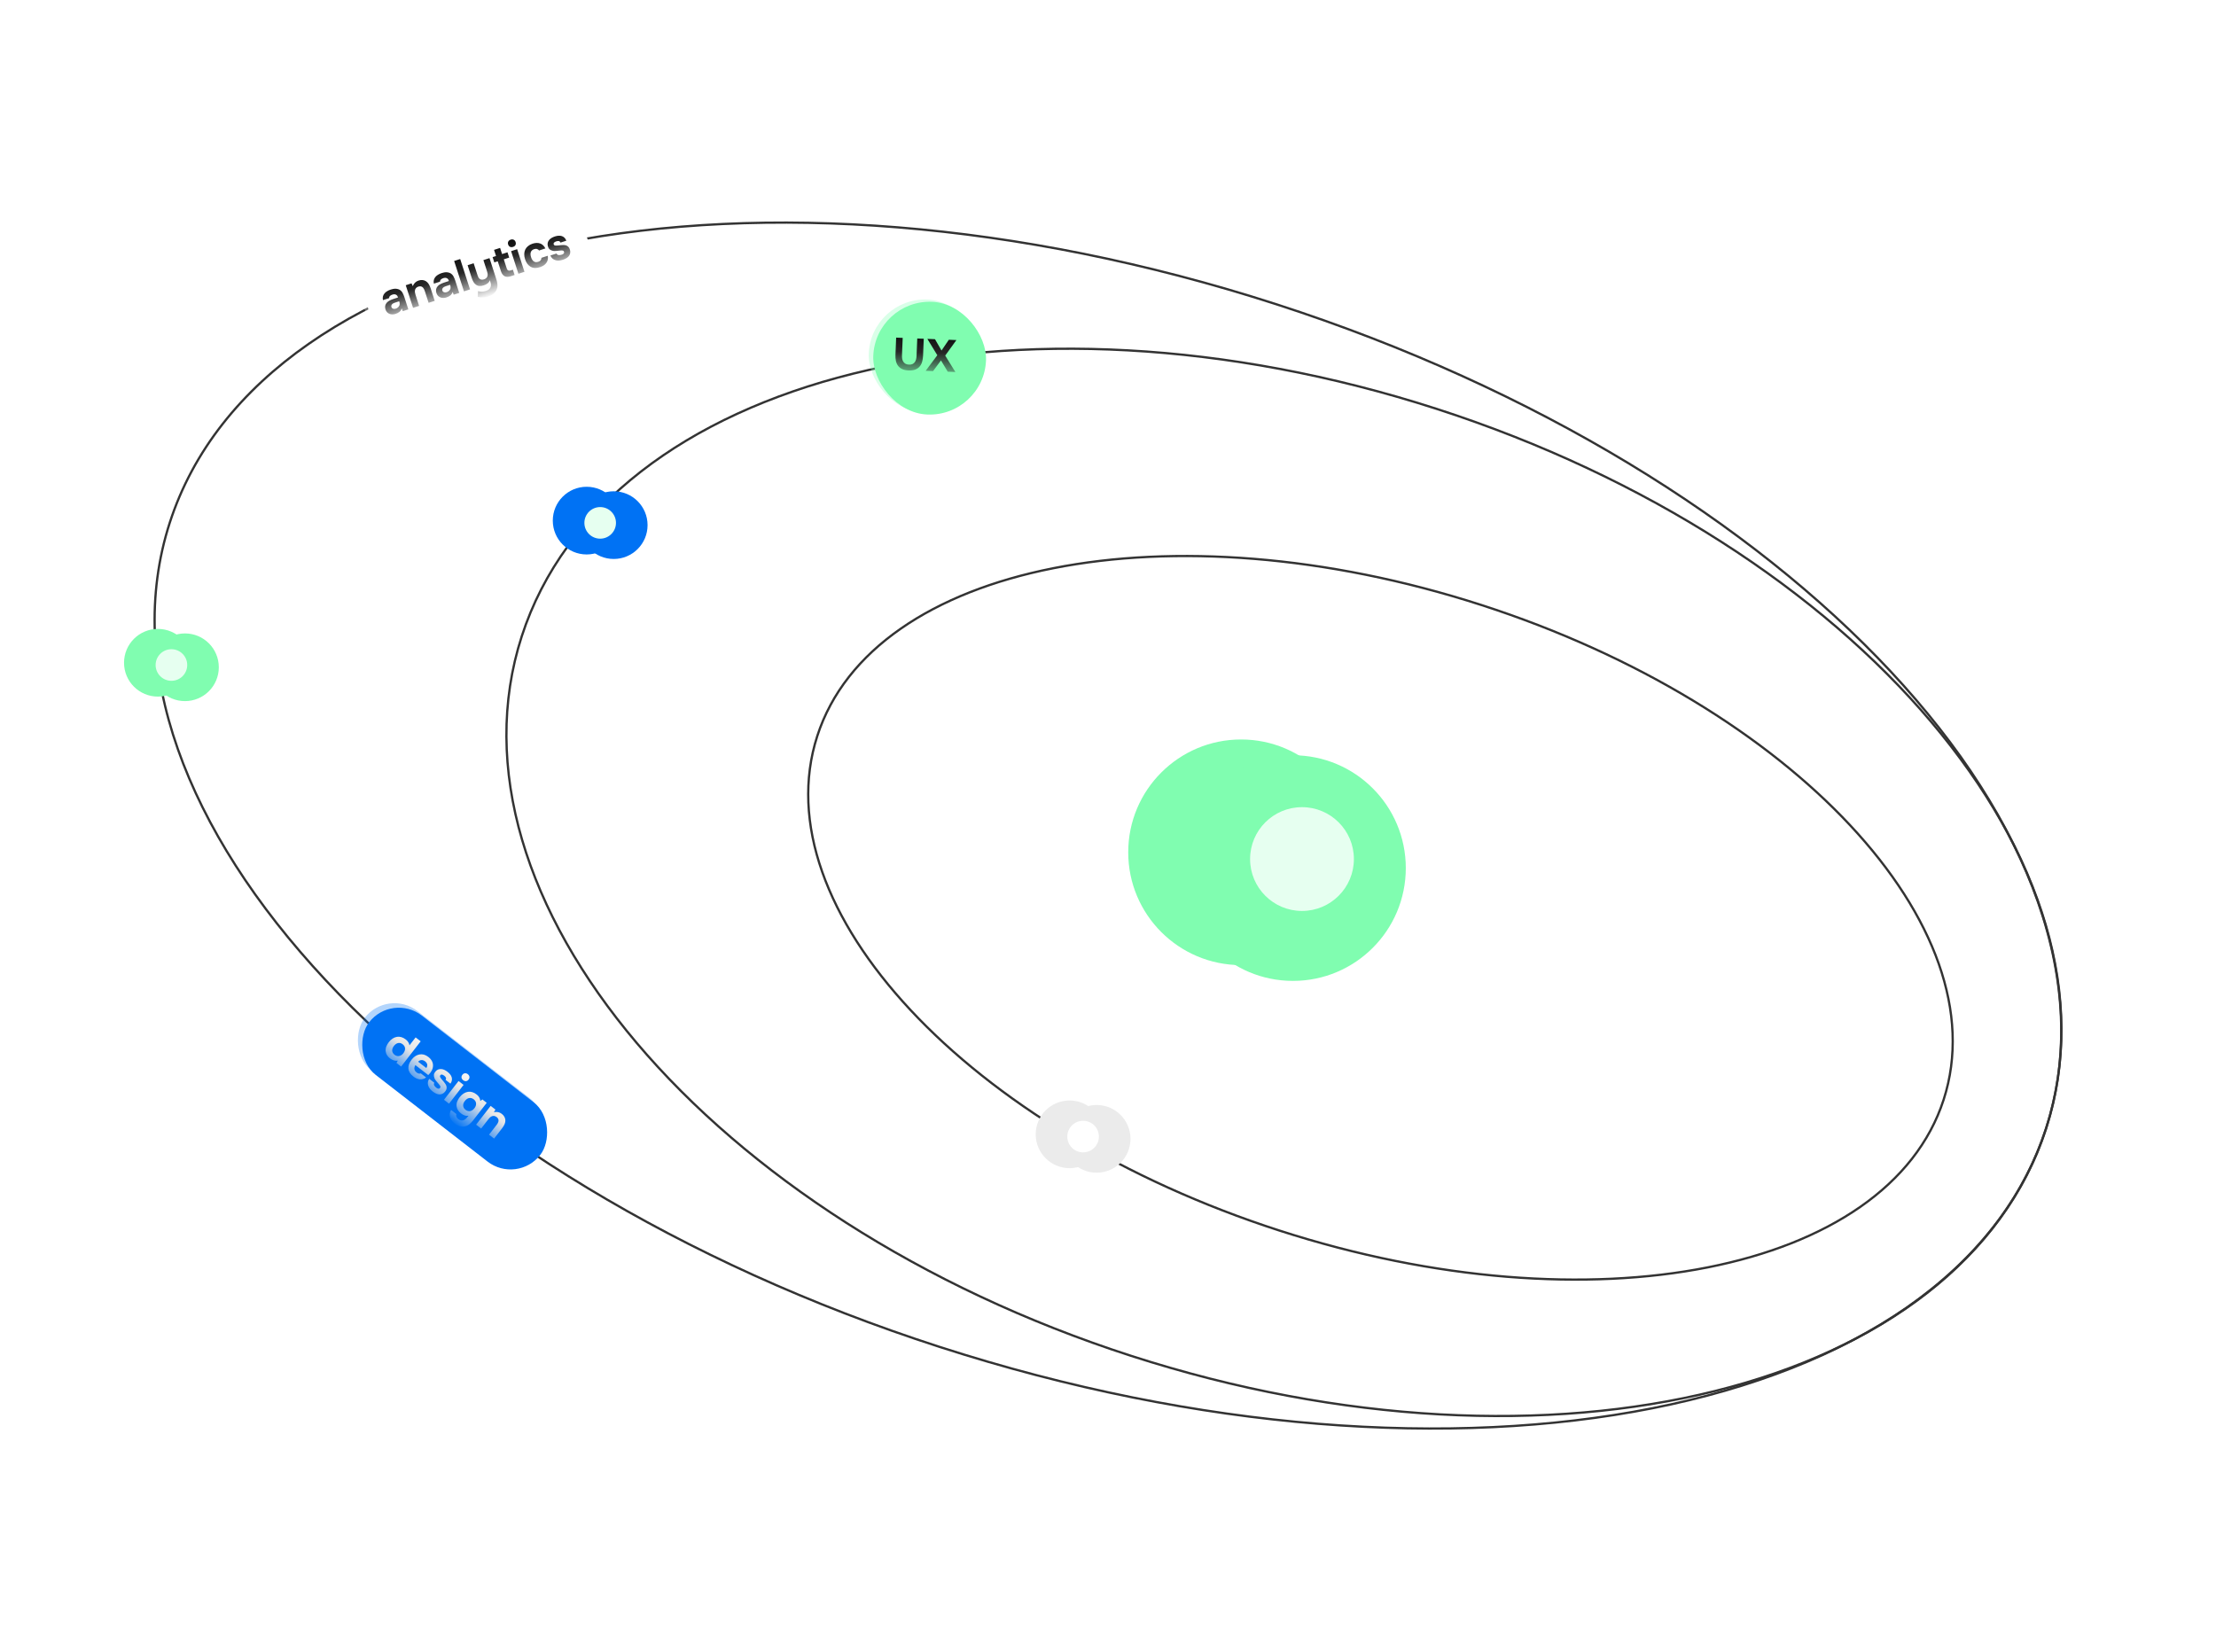 <?xml version="1.0" encoding="UTF-8"?> <svg xmlns="http://www.w3.org/2000/svg" width="982" height="732" viewBox="0 0 982 732" fill="none"><g filter="url(#filter0_f_236_69)"><circle cx="549.965" cy="377.74" r="50" fill="#80FDB0"></circle></g><g filter="url(#filter1_if_236_69)"><circle cx="549.965" cy="377.74" r="50" fill="#80FDB0"></circle></g><g filter="url(#filter2_f_236_69)"><circle cx="576.965" cy="380.74" r="23" fill="#E6FFF0"></circle></g><path d="M362.168 326.214C374.487 288.054 413.482 262.385 466.779 251.836C520.057 241.291 587.509 245.889 656.493 268.158C725.477 290.427 782.886 326.136 819.942 365.842C857.012 405.562 873.638 449.187 861.319 487.347C849.001 525.507 810.006 551.176 756.709 561.725C703.431 572.269 635.979 567.671 566.995 545.402C498.01 523.133 440.602 487.425 403.545 447.719C366.476 407.998 349.85 364.374 362.168 326.214Z" stroke="#333333"></path><path d="M231.2 282.041C249.875 224.189 304.519 183.914 377.918 165.637C451.308 147.362 543.369 151.107 636.695 181.234C730.021 211.36 806.896 262.15 855.748 319.887C904.606 377.63 925.388 442.253 906.712 500.106C888.037 557.959 833.393 598.233 759.994 616.511C686.604 634.786 594.543 631.041 501.217 600.914C407.891 570.787 331.016 519.997 282.164 462.26C233.306 404.517 212.524 339.894 231.2 282.041Z" stroke="#333333"></path><path d="M75.219 231.689C95.777 168.003 160.832 125.228 249.6 107.659C338.349 90.094 450.683 97.756 565.555 134.838C680.426 171.92 776.037 231.386 837.765 297.527C899.505 363.682 927.271 436.421 906.712 500.106C886.154 563.792 821.099 606.566 732.331 624.136C643.582 641.701 531.248 634.039 416.376 596.957C301.505 559.875 205.894 500.409 144.166 434.268C82.425 368.112 54.66 295.374 75.219 231.689Z" stroke="#333333"></path><g filter="url(#filter3_f_236_69)"><rect x="386.005" y="131.74" width="50" height="50" rx="25" transform="rotate(2.339 386.005 131.74)" fill="#80FDB0" fill-opacity="0.3"></rect></g><g filter="url(#filter4_ii_236_69)"><rect x="386.005" y="131.74" width="50" height="50" rx="25" transform="rotate(2.339 386.005 131.74)" fill="#80FDB0"></rect></g><path d="M402.656 164.19C401.55 164.144 400.611 163.946 399.838 163.594C399.078 163.243 398.464 162.764 397.995 162.158C397.539 161.552 397.215 160.838 397.021 160.016C396.842 159.181 396.773 158.251 396.815 157.225L397.125 149.632L400.023 149.75L399.704 157.544C399.683 158.063 399.716 158.565 399.803 159.049C399.891 159.52 400.054 159.94 400.292 160.31C400.53 160.68 400.852 160.987 401.255 161.23C401.66 161.46 402.175 161.588 402.801 161.613C403.414 161.638 403.931 161.553 404.353 161.356C404.775 161.147 405.113 160.867 405.368 160.517C405.636 160.155 405.826 159.742 405.939 159.279C406.065 158.804 406.138 158.313 406.159 157.807L406.477 150.014L409.355 150.131L409.045 157.725C409.004 158.724 408.853 159.639 408.592 160.469C408.346 161.286 407.964 161.978 407.447 162.544C406.943 163.11 406.292 163.537 405.493 163.825C404.707 164.113 403.761 164.235 402.656 164.19ZM420.465 150.585L423.822 150.722L418.857 157.605L423.364 164.875L419.987 164.737L416.988 159.751L413.472 164.471L410.215 164.338L415.361 157.442L410.953 150.196L414.33 150.334L417.227 155.357L420.465 150.585Z" fill="url(#paint0_linear_236_69)"></path><g filter="url(#filter5_f_236_69)"><rect x="171.841" y="437.923" width="95.949" height="33.299" rx="16.649" transform="rotate(37.771 171.841 437.923)" fill="#0072F4" fill-opacity="0.3"></rect></g><g filter="url(#filter6_ii_236_69)"><rect x="171.771" y="438.921" width="95.949" height="33.299" rx="16.649" transform="rotate(37.771 171.771 438.921)" fill="#0072F4"></rect></g><path d="M176.276 470.077C175.661 470.174 175.077 470.143 174.525 469.985C173.991 469.825 173.421 469.526 172.815 469.09C172.267 468.666 171.826 468.189 171.493 467.661C171.168 467.123 170.972 466.549 170.904 465.94C170.83 465.208 170.925 464.497 171.19 463.808C171.464 463.127 171.826 462.497 172.275 461.917C173.329 460.557 174.554 459.76 175.95 459.526C176.564 459.429 177.202 459.477 177.864 459.668C178.525 459.86 179.177 460.205 179.82 460.703C180.304 461.079 180.679 461.488 180.944 461.929C181.228 462.368 181.396 462.827 181.447 463.305L184.179 459.78L186.423 461.519L177.75 472.712L175.679 471.108L176.276 470.077ZM174.868 467.518C175.559 468.02 176.245 468.189 176.928 468.027C177.629 467.862 178.229 467.458 178.727 466.815C179.266 466.119 179.524 465.417 179.5 464.707C179.477 463.997 179.127 463.371 178.45 462.83C178.102 462.561 177.752 462.382 177.398 462.293C177.055 462.213 176.709 462.215 176.358 462.297C176.026 462.377 175.708 462.527 175.403 462.746C175.106 462.955 174.831 463.223 174.578 463.549C174.309 463.897 174.106 464.246 173.97 464.596C173.842 464.935 173.78 465.276 173.785 465.617C173.801 465.967 173.896 466.302 174.07 466.622C174.254 466.95 174.52 467.249 174.868 467.518ZM184.606 475.317C184.922 475.562 185.227 475.723 185.522 475.8C185.836 475.874 186.156 475.852 186.483 475.735L188.823 477.548C188.372 477.89 187.903 478.125 187.416 478.254C186.939 478.39 186.454 478.428 185.962 478.367C185.48 478.314 185.002 478.18 184.528 477.964C184.062 477.738 183.608 477.454 183.165 477.111C181.816 476.065 181.088 474.894 180.98 473.596C180.883 472.306 181.366 470.976 182.427 469.606C182.909 468.984 183.444 468.479 184.031 468.091C184.629 467.711 185.244 467.462 185.875 467.344C186.515 467.215 187.164 467.238 187.822 467.411C188.492 467.592 189.148 467.932 189.791 468.43C190.539 469.01 191.085 469.644 191.429 470.332C191.773 471.02 191.923 471.718 191.88 472.427C191.856 473.134 191.659 473.833 191.291 474.526C190.933 475.227 190.427 475.881 189.772 476.487L184.081 472.076C183.739 472.604 183.586 473.161 183.622 473.745C183.667 474.32 183.994 474.843 184.606 475.317ZM188.889 473.348C189.093 473.085 189.226 472.816 189.286 472.542C189.354 472.258 189.359 471.991 189.299 471.742C189.247 471.483 189.134 471.236 188.962 471.001C188.8 470.775 188.604 470.571 188.372 470.392C187.805 469.969 187.249 469.783 186.704 469.833C186.178 469.881 185.705 470.122 185.285 470.555L188.889 473.348ZM196.898 476.796C196.74 476.674 196.579 476.566 196.415 476.473C196.262 476.388 196.107 476.327 195.95 476.289C195.802 476.242 195.65 476.242 195.494 476.29C195.347 476.328 195.217 476.43 195.105 476.596C194.977 476.784 194.935 476.979 194.98 477.182C195.035 477.394 195.16 477.625 195.353 477.876C195.536 478.119 195.745 478.382 195.981 478.666C196.225 478.939 196.459 479.214 196.684 479.489C196.909 479.765 197.121 480.047 197.319 480.335C197.517 480.624 197.667 480.909 197.769 481.191C197.913 481.572 197.956 481.984 197.898 482.429C197.84 482.873 197.635 483.313 197.281 483.747C196.946 484.179 196.583 484.496 196.19 484.698C195.816 484.898 195.422 485.014 195.008 485.048C194.49 485.085 193.95 484.987 193.389 484.754C192.835 484.511 192.321 484.205 191.847 483.838C191.299 483.413 190.838 482.963 190.464 482.488C190.101 482.021 189.844 481.493 189.693 480.904C189.59 480.47 189.567 480.021 189.622 479.558C189.696 479.093 189.893 478.621 190.212 478.143L192.457 479.883C192.243 480.29 192.225 480.673 192.403 481.03C192.592 481.396 192.887 481.734 193.287 482.044C193.403 482.134 193.529 482.223 193.663 482.31C193.817 482.395 193.962 482.458 194.1 482.497C194.257 482.534 194.409 482.534 194.556 482.496C194.722 482.456 194.85 482.378 194.94 482.262C195.163 481.996 195.219 481.728 195.109 481.457C195.009 481.194 194.865 480.956 194.676 480.742C194.496 480.518 194.299 480.281 194.087 480.033C193.875 479.784 193.663 479.535 193.451 479.287C193.249 479.046 193.056 478.795 192.871 478.533C192.693 478.261 192.558 477.979 192.464 477.687C192.305 477.26 192.243 476.807 192.277 476.328C192.322 475.856 192.56 475.375 192.992 474.883C193.364 474.446 193.773 474.147 194.218 473.986C194.682 473.823 195.14 473.764 195.593 473.812C196.064 473.856 196.528 473.988 196.983 474.205C197.449 474.431 197.887 474.704 198.298 475.022C198.752 475.373 199.142 475.752 199.469 476.157C199.796 476.562 200.025 476.984 200.157 477.424C200.299 477.871 200.329 478.333 200.247 478.809C200.175 479.294 199.962 479.786 199.608 480.287L197.458 478.621C197.685 478.241 197.728 477.903 197.586 477.607C197.454 477.32 197.225 477.05 196.898 476.796ZM207.313 476.086C207.724 476.405 207.962 476.783 208.027 477.222C208.092 477.66 207.969 478.08 207.659 478.48C207.332 478.902 206.949 479.136 206.508 479.182C206.075 479.218 205.653 479.077 205.242 478.758C204.842 478.448 204.6 478.075 204.516 477.639C204.451 477.2 204.581 476.77 204.908 476.349C205.218 475.948 205.594 475.725 206.035 475.678C206.486 475.64 206.912 475.776 207.313 476.086ZM198.978 489.161L196.749 487.434L203.205 479.102L205.434 480.83L198.978 489.161ZM207.632 494.5C207.038 494.614 206.463 494.573 205.906 494.377C205.349 494.182 204.812 493.884 204.295 493.484C203.779 493.084 203.334 492.613 202.961 492.071C202.607 491.526 202.394 490.931 202.321 490.284C202.248 489.552 202.344 488.851 202.611 488.181C202.877 487.51 203.235 486.885 203.684 486.305C204.746 484.935 205.975 484.133 207.371 483.899C207.975 483.794 208.613 483.841 209.285 484.041C209.967 484.249 210.604 484.591 211.197 485.067C211.603 485.348 211.971 485.744 212.302 486.253C212.633 486.762 212.819 487.328 212.86 487.95L213.758 487.28L215.687 488.774L209.635 496.584C209.374 496.921 209.096 497.237 208.8 497.531C208.507 497.844 208.2 498.12 207.879 498.361C207.55 498.612 207.191 498.814 206.801 498.968C206.342 499.169 205.882 499.284 205.42 499.314C204.968 499.352 204.518 499.324 204.069 499.229C203.612 499.144 203.17 498.996 202.744 498.784C202.318 498.572 201.915 498.319 201.536 498.025C201.051 497.649 200.632 497.232 200.279 496.773C199.918 496.325 199.651 495.831 199.478 495.292C199.308 494.772 199.248 494.229 199.3 493.661C199.362 493.102 199.56 492.531 199.895 491.946L202.266 493.784C202.113 494.07 202.106 494.427 202.246 494.856C202.385 495.285 202.666 495.662 203.088 495.989C203.541 496.34 203.979 496.537 204.403 496.578C204.837 496.627 205.242 496.562 205.618 496.381C205.994 496.2 206.35 495.936 206.687 495.59C207.023 495.243 207.338 494.88 207.632 494.5ZM206.333 491.9C206.68 492.169 207.035 492.343 207.397 492.42C207.769 492.506 208.121 492.509 208.452 492.429C208.793 492.338 209.115 492.183 209.42 491.964C209.733 491.734 210.016 491.456 210.269 491.13C210.776 490.476 211.008 489.796 210.965 489.088C210.942 488.378 210.597 487.757 209.931 487.224C209.583 486.954 209.223 486.777 208.851 486.691C208.489 486.613 208.137 486.61 207.795 486.682C207.463 486.762 207.144 486.912 206.84 487.131C206.535 487.35 206.256 487.623 206.003 487.95C205.733 488.298 205.53 488.647 205.394 488.997C205.277 489.344 205.226 489.693 205.242 490.042C205.266 490.381 205.364 490.711 205.538 491.031C205.72 491.341 205.985 491.63 206.333 491.9ZM218.86 492.929C220.164 492.64 221.315 492.874 222.314 493.631C222.859 494.037 223.264 494.494 223.528 495.002C223.8 495.5 223.941 496.005 223.948 496.517C223.968 497.123 223.844 497.718 223.576 498.303C223.317 498.878 222.954 499.466 222.488 500.067L218.948 504.635L216.703 502.896L220.109 498.501C220.337 498.206 220.522 497.902 220.663 497.59C220.823 497.275 220.908 496.969 220.918 496.673C220.936 496.367 220.866 496.077 220.707 495.802C220.56 495.536 220.343 495.292 220.059 495.072C219.692 494.805 219.325 494.647 218.958 494.598C218.601 494.558 218.27 494.605 217.964 494.739C217.666 494.862 217.38 495.046 217.107 495.289C216.852 495.531 216.615 495.794 216.394 496.078L213.209 500.189L210.98 498.461L217.436 490.13L219.57 491.784L218.86 492.929Z" fill="url(#paint1_linear_236_69)"></path><g filter="url(#filter7_f_236_69)"><rect x="156.209" y="120.548" width="102" height="33.336" rx="16.668" transform="rotate(-17.931 156.209 120.548)" fill="white" fill-opacity="0.3"></rect></g><g filter="url(#filter8_ii_236_69)"><rect x="156.209" y="120.548" width="102" height="33.336" rx="16.668" transform="rotate(-17.931 156.209 120.548)" fill="white"></rect></g><path d="M178.039 136.698C177.822 137.329 177.476 137.84 177.001 138.232C176.525 138.625 175.923 138.931 175.196 139.153C174.262 139.427 173.404 139.417 172.622 139.124C172.202 138.951 171.835 138.706 171.522 138.387C171.217 138.051 170.978 137.616 170.806 137.084C170.642 136.534 170.607 136.013 170.7 135.52C170.801 135.011 171.048 134.539 171.439 134.104C171.776 133.757 172.183 133.457 172.662 133.204C173.153 132.947 173.703 132.72 174.312 132.523L176.367 131.858C176.204 131.224 175.908 130.808 175.48 130.61C175.06 130.396 174.557 130.377 173.969 130.553C173.779 130.614 173.586 130.691 173.391 130.782C173.197 130.873 173.023 130.985 172.87 131.119C172.73 131.248 172.619 131.403 172.537 131.584C172.464 131.747 172.439 131.931 172.462 132.133L169.703 133.026C169.57 132.397 169.57 131.836 169.705 131.344C169.849 130.835 170.089 130.386 170.426 129.997C170.762 129.607 171.168 129.28 171.642 129.014C172.126 128.732 172.64 128.502 173.185 128.326C173.49 128.227 173.807 128.146 174.136 128.081C174.462 128.004 174.793 127.967 175.13 127.97C175.463 127.96 175.79 127.994 176.11 128.073C176.438 128.135 176.764 128.254 177.087 128.43C177.678 128.785 178.129 129.269 178.44 129.884C178.76 130.481 179.012 131.086 179.196 131.699L180.951 137.122L178.496 137.917L178.039 136.698ZM176.909 133.532L174.949 134.166C174.759 134.228 174.549 134.317 174.321 134.433C174.092 134.549 173.905 134.686 173.76 134.845C173.616 135.004 173.507 135.187 173.433 135.393C173.372 135.595 173.381 135.816 173.459 136.057C173.525 136.26 173.62 136.425 173.745 136.553C173.884 136.676 174.032 136.768 174.192 136.829C174.364 136.885 174.556 136.914 174.767 136.916C174.974 136.905 175.172 136.869 175.362 136.807C175.734 136.701 176.056 136.527 176.328 136.285C176.613 136.038 176.835 135.749 176.994 135.418C177.08 135.166 177.121 134.9 177.115 134.622C177.117 134.327 177.049 133.964 176.909 133.532ZM182.918 126.816C183.414 125.577 184.256 124.757 185.444 124.359C186.087 124.137 186.693 124.06 187.262 124.128C187.826 124.184 188.322 124.353 188.75 124.635C189.261 124.96 189.683 125.398 190.016 125.949C190.344 126.487 190.625 127.118 190.859 127.841L192.639 133.34L189.937 134.215L188.225 128.925C188.11 128.569 187.963 128.246 187.785 127.953C187.614 127.644 187.41 127.402 187.171 127.227C186.928 127.039 186.649 126.933 186.333 126.909C186.029 126.881 185.706 126.923 185.364 127.034C184.937 127.186 184.6 127.4 184.353 127.676C184.118 127.948 183.97 128.248 183.908 128.577C183.842 128.892 183.833 129.232 183.88 129.595C183.936 129.941 184.02 130.285 184.131 130.628L185.731 135.575L183.048 136.444L179.804 126.415L182.372 125.584L182.918 126.816ZM200.598 129.398C200.382 130.029 200.036 130.54 199.56 130.933C199.084 131.325 198.483 131.631 197.756 131.853C196.821 132.127 195.963 132.117 195.182 131.824C194.761 131.651 194.395 131.406 194.081 131.087C193.776 130.751 193.538 130.317 193.365 129.784C193.202 129.234 193.166 128.713 193.259 128.221C193.36 127.711 193.607 127.239 193.999 126.804C194.335 126.457 194.742 126.157 195.221 125.904C195.712 125.647 196.263 125.42 196.871 125.223L198.927 124.558C198.763 123.924 198.468 123.508 198.039 123.31C197.62 123.096 197.116 123.077 196.528 123.253C196.338 123.314 196.145 123.391 195.951 123.482C195.756 123.573 195.582 123.685 195.429 123.819C195.289 123.948 195.178 124.103 195.096 124.284C195.023 124.448 194.998 124.631 195.022 124.833L192.263 125.726C192.129 125.097 192.13 124.536 192.265 124.044C192.408 123.535 192.648 123.086 192.985 122.697C193.322 122.308 193.727 121.98 194.202 121.714C194.685 121.432 195.199 121.202 195.745 121.026C196.049 120.927 196.366 120.846 196.696 120.781C197.021 120.704 197.352 120.667 197.689 120.67C198.023 120.66 198.349 120.695 198.669 120.773C198.997 120.835 199.323 120.954 199.646 121.13C200.238 121.485 200.689 121.97 200.999 122.584C201.319 123.181 201.571 123.786 201.755 124.399L203.51 129.822L201.055 130.617L200.598 129.398ZM199.468 126.232L197.508 126.867C197.318 126.928 197.109 127.017 196.88 127.133C196.651 127.249 196.465 127.387 196.32 127.546C196.175 127.704 196.066 127.887 195.992 128.093C195.932 128.295 195.94 128.516 196.018 128.757C196.084 128.96 196.179 129.125 196.305 129.253C196.443 129.377 196.592 129.469 196.751 129.529C196.924 129.585 197.115 129.614 197.326 129.616C197.533 129.605 197.731 129.569 197.922 129.508C198.294 129.401 198.616 129.227 198.888 128.985C199.172 128.739 199.394 128.45 199.553 128.118C199.64 127.866 199.68 127.6 199.674 127.322C199.676 127.027 199.608 126.664 199.468 126.232ZM208.291 128.275L205.608 129.144L201.248 115.671L203.931 114.803L208.291 128.275ZM217.471 127.029C217.598 126.553 217.604 126.075 217.49 125.593C217.377 125.111 217.246 124.642 217.098 124.185C216.882 124.774 216.538 125.249 216.067 125.612C215.596 125.975 215.049 126.257 214.428 126.458C213.705 126.692 213.042 126.787 212.439 126.744C211.849 126.697 211.33 126.5 210.882 126.155C210.446 125.847 210.083 125.439 209.793 124.931C209.498 124.409 209.246 123.825 209.036 123.178L207.214 117.546L209.897 116.678L211.615 121.987C211.726 122.329 211.86 122.657 212.017 122.971C212.183 123.267 212.396 123.493 212.656 123.647C213.109 124.005 213.734 124.055 214.533 123.796C214.914 123.673 215.245 123.482 215.525 123.223C215.802 122.951 215.98 122.613 216.059 122.209C216.13 121.864 216.133 121.527 216.068 121.197C215.999 120.855 215.903 120.494 215.78 120.113L214.216 115.28L216.918 114.406L219.584 122.645C219.732 123.102 219.878 123.573 220.021 124.059C220.173 124.529 220.285 125.004 220.356 125.485C220.441 125.963 220.464 126.446 220.426 126.934C220.388 127.423 220.27 127.903 220.072 128.373C219.792 129.024 219.34 129.619 218.715 130.158C218.103 130.692 217.294 131.115 216.288 131.426C215.556 131.677 214.794 131.812 214.001 131.83C213.212 131.861 212.45 131.779 211.714 131.582L211.831 129.022C212.239 129.156 212.748 129.236 213.36 129.263C213.983 129.285 214.67 129.175 215.418 128.933C216.027 128.736 216.489 128.475 216.804 128.148C217.135 127.831 217.358 127.458 217.471 127.029ZM223.252 114.942L224.563 118.995C224.843 119.858 225.42 120.147 226.295 119.864L227.285 119.544L228.042 121.884L226.786 122.291C225.471 122.772 224.431 122.829 223.667 122.459C222.915 122.086 222.357 121.335 221.991 120.206L220.569 115.81L219.047 116.303L218.289 113.962L219.812 113.469L218.931 110.748L221.614 109.88L222.495 112.601L224.892 111.825L225.65 114.166L223.252 114.942ZM226.31 106.217C226.805 106.056 227.252 106.073 227.65 106.266C228.049 106.46 228.327 106.797 228.483 107.279C228.647 107.787 228.624 108.236 228.414 108.626C228.2 109.003 227.845 109.272 227.351 109.432C226.869 109.588 226.424 109.578 226.016 109.402C225.618 109.208 225.336 108.858 225.172 108.351C225.016 107.869 225.043 107.432 225.253 107.042C225.476 106.648 225.828 106.373 226.31 106.217ZM232.415 120.469L229.732 121.338L226.487 111.31L229.17 110.441L232.415 120.469ZM238.555 116.023C239.062 115.859 239.423 115.609 239.637 115.274C239.863 114.934 239.959 114.602 239.924 114.277L242.74 113.365C242.861 114.041 242.853 114.646 242.718 115.18C242.582 115.715 242.353 116.196 242.028 116.623C241.717 117.046 241.322 117.405 240.842 117.7C240.363 117.995 239.845 118.233 239.287 118.414C238.449 118.685 237.683 118.807 236.987 118.779C236.301 118.735 235.682 118.557 235.133 118.245C234.579 117.919 234.092 117.474 233.671 116.91C233.258 116.328 232.923 115.638 232.664 114.839C232.414 114.065 232.298 113.318 232.317 112.597C232.336 111.876 232.481 111.22 232.752 110.627C233.036 110.031 233.449 109.512 233.993 109.07C234.532 108.615 235.202 108.258 236.001 108C236.584 107.811 237.152 107.704 237.705 107.679C238.27 107.651 238.797 107.719 239.284 107.883C239.785 108.043 240.236 108.311 240.637 108.686C241.047 109.043 241.397 109.519 241.687 110.112L238.871 111.023C238.709 110.739 238.43 110.528 238.035 110.389C237.653 110.247 237.214 110.256 236.72 110.416C236.301 110.551 235.964 110.744 235.709 110.995C235.454 111.246 235.28 111.533 235.189 111.857C235.098 112.181 235.069 112.526 235.104 112.893C235.139 113.261 235.218 113.634 235.341 114.015C235.472 114.421 235.638 114.781 235.837 115.095C236.033 115.396 236.26 115.644 236.52 115.841C236.776 116.024 237.072 116.139 237.409 116.184C237.754 116.212 238.136 116.158 238.555 116.023ZM246.561 106.958C246.37 107.02 246.191 107.092 246.021 107.175C245.864 107.253 245.727 107.347 245.608 107.456C245.484 107.552 245.399 107.677 245.351 107.833C245.299 107.976 245.311 108.14 245.385 108.326C245.467 108.538 245.605 108.683 245.798 108.76C246.004 108.834 246.266 108.861 246.582 108.843C246.886 108.829 247.221 108.804 247.588 108.77C247.951 108.722 248.31 108.683 248.665 108.653C249.019 108.622 249.371 108.606 249.721 108.605C250.071 108.604 250.391 108.64 250.682 108.715C251.077 108.811 251.442 109.008 251.777 109.306C252.112 109.604 252.359 110.022 252.519 110.559C252.687 111.079 252.744 111.558 252.689 111.996C252.643 112.417 252.518 112.808 252.312 113.169C252.051 113.618 251.666 114.009 251.157 114.342C250.644 114.662 250.102 114.914 249.531 115.099C248.872 115.312 248.24 115.44 247.637 115.481C247.046 115.518 246.465 115.432 245.893 115.225C245.477 115.065 245.094 114.832 244.742 114.525C244.399 114.202 244.12 113.774 243.906 113.24L246.608 112.366C246.824 112.773 247.129 113.003 247.525 113.057C247.934 113.107 248.379 113.054 248.861 112.898C249.001 112.853 249.145 112.8 249.293 112.738C249.449 112.659 249.583 112.574 249.693 112.482C249.812 112.373 249.898 112.248 249.95 112.105C250.01 111.945 250.018 111.795 249.973 111.656C249.879 111.322 249.689 111.124 249.402 111.063C249.129 110.997 248.851 110.982 248.568 111.017C248.281 111.04 247.975 111.069 247.65 111.104C247.325 111.139 247 111.174 246.675 111.209C246.363 111.24 246.046 111.259 245.726 111.264C245.401 111.257 245.092 111.21 244.797 111.123C244.356 111.014 243.946 110.81 243.569 110.512C243.205 110.209 242.942 109.741 242.779 109.107C242.627 108.553 242.611 108.047 242.729 107.588C242.855 107.113 243.065 106.702 243.359 106.354C243.662 105.99 244.031 105.681 244.468 105.428C244.917 105.17 245.389 104.962 245.884 104.802C246.429 104.625 246.962 104.516 247.481 104.474C248 104.432 248.478 104.481 248.915 104.62C249.365 104.754 249.764 104.99 250.111 105.326C250.47 105.658 250.757 106.112 250.971 106.687L248.384 107.524C248.197 107.122 247.942 106.896 247.618 106.847C247.306 106.794 246.954 106.831 246.561 106.958Z" fill="url(#paint2_linear_236_69)"></path><circle cx="69.965" cy="293.74" r="15" fill="#80FDB0"></circle><g filter="url(#filter9_if_236_69)"><circle cx="69.965" cy="293.74" r="15" fill="#80FDB0"></circle></g><g filter="url(#filter10_f_236_69)"><circle cx="75.965" cy="294.74" r="7" fill="#E6FFF0"></circle></g><circle cx="473.965" cy="502.74" r="15" fill="#EBEBEB"></circle><g filter="url(#filter11_if_236_69)"><circle cx="473.965" cy="502.74" r="15" fill="#EBEBEB"></circle></g><g filter="url(#filter12_f_236_69)"><circle cx="479.965" cy="503.74" r="7" fill="white"></circle></g><circle cx="259.964" cy="230.74" r="15" fill="#0072F4"></circle><g filter="url(#filter13_if_236_69)"><circle cx="259.964" cy="230.74" r="15" fill="#0072F4"></circle></g><g filter="url(#filter14_f_236_69)"><circle cx="265.964" cy="231.74" r="7" fill="#E6FFF0"></circle></g><defs><filter id="filter0_f_236_69" x="437.265" y="265.04" width="225.4" height="225.4" filterUnits="userSpaceOnUse" color-interpolation-filters="sRGB"><feFlood flood-opacity="0" result="BackgroundImageFix"></feFlood><feBlend mode="normal" in="SourceGraphic" in2="BackgroundImageFix" result="shape"></feBlend><feGaussianBlur stdDeviation="31.35" result="effect1_foregroundBlur_236_69"></feGaussianBlur></filter><filter id="filter1_if_236_69" x="498.765" y="326.54" width="124.2" height="108.2" filterUnits="userSpaceOnUse" color-interpolation-filters="sRGB"><feFlood flood-opacity="0" result="BackgroundImageFix"></feFlood><feBlend mode="normal" in="SourceGraphic" in2="BackgroundImageFix" result="shape"></feBlend><feColorMatrix in="SourceAlpha" type="matrix" values="0 0 0 0 0 0 0 0 0 0 0 0 0 0 0 0 0 0 127 0" result="hardAlpha"></feColorMatrix><feOffset dx="23" dy="7"></feOffset><feGaussianBlur stdDeviation="11.85"></feGaussianBlur><feComposite in2="hardAlpha" operator="arithmetic" k2="-1" k3="1"></feComposite><feColorMatrix type="matrix" values="0 0 0 0 0 0 0 0 0 0 0 0 0 0 0 0 0 0 0.5 0"></feColorMatrix><feBlend mode="normal" in2="shape" result="effect1_innerShadow_236_69"></feBlend><feGaussianBlur stdDeviation="0.6" result="effect2_foregroundBlur_236_69"></feGaussianBlur></filter><filter id="filter2_f_236_69" x="528.565" y="332.34" width="96.8" height="96.8" filterUnits="userSpaceOnUse" color-interpolation-filters="sRGB"><feFlood flood-opacity="0" result="BackgroundImageFix"></feFlood><feBlend mode="normal" in="SourceGraphic" in2="BackgroundImageFix" result="shape"></feBlend><feGaussianBlur stdDeviation="12.7" result="effect1_foregroundBlur_236_69"></feGaussianBlur></filter><filter id="filter3_f_236_69" x="354.363" y="102.138" width="111.201" height="111.201" filterUnits="userSpaceOnUse" color-interpolation-filters="sRGB"><feFlood flood-opacity="0" result="BackgroundImageFix"></feFlood><feBlend mode="normal" in="SourceGraphic" in2="BackgroundImageFix" result="shape"></feBlend><feGaussianBlur stdDeviation="15.3" result="effect1_foregroundBlur_236_69"></feGaussianBlur></filter><filter id="filter4_ii_236_69" x="380.963" y="127.738" width="60.001" height="61.001" filterUnits="userSpaceOnUse" color-interpolation-filters="sRGB"><feFlood flood-opacity="0" result="BackgroundImageFix"></feFlood><feBlend mode="normal" in="SourceGraphic" in2="BackgroundImageFix" result="shape"></feBlend><feColorMatrix in="SourceAlpha" type="matrix" values="0 0 0 0 0 0 0 0 0 0 0 0 0 0 0 0 0 0 127 0" result="hardAlpha"></feColorMatrix><feOffset dx="6" dy="6"></feOffset><feGaussianBlur stdDeviation="8.55"></feGaussianBlur><feComposite in2="hardAlpha" operator="arithmetic" k2="-1" k3="1"></feComposite><feColorMatrix type="matrix" values="0 0 0 0 0 0 0 0 0 0 0 0 0 0 0 0 0 0 0.4 0"></feColorMatrix><feBlend mode="normal" in2="shape" result="effect1_innerShadow_236_69"></feBlend><feColorMatrix in="SourceAlpha" type="matrix" values="0 0 0 0 0 0 0 0 0 0 0 0 0 0 0 0 0 0 127 0" result="hardAlpha"></feColorMatrix><feOffset dx="-4" dy="-5"></feOffset><feGaussianBlur stdDeviation="3.4"></feGaussianBlur><feComposite in2="hardAlpha" operator="arithmetic" k2="-1" k3="1"></feComposite><feColorMatrix type="matrix" values="0 0 0 0 1 0 0 0 0 1 0 0 0 0 1 0 0 0 0.4 0"></feColorMatrix><feBlend mode="normal" in2="effect1_innerShadow_236_69" result="effect2_innerShadow_236_69"></feBlend></filter><filter id="filter5_f_236_69" x="120.353" y="406.832" width="158.423" height="147.274" filterUnits="userSpaceOnUse" color-interpolation-filters="sRGB"><feFlood flood-opacity="0" result="BackgroundImageFix"></feFlood><feBlend mode="normal" in="SourceGraphic" in2="BackgroundImageFix" result="shape"></feBlend><feGaussianBlur stdDeviation="18.9" result="effect1_foregroundBlur_236_69"></feGaussianBlur></filter><filter id="filter6_ii_236_69" x="154.083" y="440.63" width="92.823" height="82.674" filterUnits="userSpaceOnUse" color-interpolation-filters="sRGB"><feFlood flood-opacity="0" result="BackgroundImageFix"></feFlood><feBlend mode="normal" in="SourceGraphic" in2="BackgroundImageFix" result="shape"></feBlend><feColorMatrix in="SourceAlpha" type="matrix" values="0 0 0 0 0 0 0 0 0 0 0 0 0 0 0 0 0 0 127 0" result="hardAlpha"></feColorMatrix><feOffset dx="-4" dy="-5"></feOffset><feGaussianBlur stdDeviation="9.85"></feGaussianBlur><feComposite in2="hardAlpha" operator="arithmetic" k2="-1" k3="1"></feComposite><feColorMatrix type="matrix" values="0 0 0 0 1 0 0 0 0 1 0 0 0 0 1 0 0 0 0.4 0"></feColorMatrix><feBlend mode="normal" in2="shape" result="effect1_innerShadow_236_69"></feBlend><feColorMatrix in="SourceAlpha" type="matrix" values="0 0 0 0 0 0 0 0 0 0 0 0 0 0 0 0 0 0 127 0" result="hardAlpha"></feColorMatrix><feOffset dx="6" dy="6"></feOffset><feGaussianBlur stdDeviation="8.55"></feGaussianBlur><feComposite in2="hardAlpha" operator="arithmetic" k2="-1" k3="1"></feComposite><feColorMatrix type="matrix" values="0 0 0 0 0 0 0 0 0 0 0 0 0 0 0 0 0 0 0.4 0"></feColorMatrix><feBlend mode="normal" in2="effect1_innerShadow_236_69" result="effect2_innerShadow_236_69"></feBlend></filter><filter id="filter7_f_236_69" x="133.726" y="66.662" width="152.274" height="108.084" filterUnits="userSpaceOnUse" color-interpolation-filters="sRGB"><feFlood flood-opacity="0" result="BackgroundImageFix"></feFlood><feBlend mode="normal" in="SourceGraphic" in2="BackgroundImageFix" result="shape"></feBlend><feGaussianBlur stdDeviation="13.4" result="effect1_foregroundBlur_236_69"></feGaussianBlur></filter><filter id="filter8_ii_236_69" x="156.527" y="88.463" width="108.674" height="65.484" filterUnits="userSpaceOnUse" color-interpolation-filters="sRGB"><feFlood flood-opacity="0" result="BackgroundImageFix"></feFlood><feBlend mode="normal" in="SourceGraphic" in2="BackgroundImageFix" result="shape"></feBlend><feColorMatrix in="SourceAlpha" type="matrix" values="0 0 0 0 0 0 0 0 0 0 0 0 0 0 0 0 0 0 127 0" result="hardAlpha"></feColorMatrix><feOffset dx="6" dy="6"></feOffset><feGaussianBlur stdDeviation="8.55"></feGaussianBlur><feComposite in2="hardAlpha" operator="arithmetic" k2="-1" k3="1"></feComposite><feColorMatrix type="matrix" values="0 0 0 0 0 0 0 0 0 0 0 0 0 0 0 0 0 0 0.4 0"></feColorMatrix><feBlend mode="normal" in2="shape" result="effect1_innerShadow_236_69"></feBlend><feColorMatrix in="SourceAlpha" type="matrix" values="0 0 0 0 0 0 0 0 0 0 0 0 0 0 0 0 0 0 127 0" result="hardAlpha"></feColorMatrix><feOffset dx="-4" dy="-5"></feOffset><feGaussianBlur stdDeviation="3.4"></feGaussianBlur><feComposite in2="hardAlpha" operator="arithmetic" k2="-1" k3="1"></feComposite><feColorMatrix type="matrix" values="0 0 0 0 1 0 0 0 0 1 0 0 0 0 1 0 0 0 0.4 0"></feColorMatrix><feBlend mode="normal" in2="effect1_innerShadow_236_69" result="effect2_innerShadow_236_69"></feBlend></filter><filter id="filter9_if_236_69" x="50.965" y="274.74" width="46" height="38" filterUnits="userSpaceOnUse" color-interpolation-filters="sRGB"><feFlood flood-opacity="0" result="BackgroundImageFix"></feFlood><feBlend mode="normal" in="SourceGraphic" in2="BackgroundImageFix" result="shape"></feBlend><feColorMatrix in="SourceAlpha" type="matrix" values="0 0 0 0 0 0 0 0 0 0 0 0 0 0 0 0 0 0 127 0" result="hardAlpha"></feColorMatrix><feOffset dx="12" dy="2"></feOffset><feGaussianBlur stdDeviation="11.85"></feGaussianBlur><feComposite in2="hardAlpha" operator="arithmetic" k2="-1" k3="1"></feComposite><feColorMatrix type="matrix" values="0 0 0 0 0 0 0 0 0 0 0 0 0 0 0 0 0 0 0.5 0"></feColorMatrix><feBlend mode="normal" in2="shape" result="effect1_innerShadow_236_69"></feBlend><feGaussianBlur stdDeviation="2" result="effect2_foregroundBlur_236_69"></feGaussianBlur></filter><filter id="filter10_f_236_69" x="57.165" y="275.94" width="37.6" height="37.6" filterUnits="userSpaceOnUse" color-interpolation-filters="sRGB"><feFlood flood-opacity="0" result="BackgroundImageFix"></feFlood><feBlend mode="normal" in="SourceGraphic" in2="BackgroundImageFix" result="shape"></feBlend><feGaussianBlur stdDeviation="5.9" result="effect1_foregroundBlur_236_69"></feGaussianBlur></filter><filter id="filter11_if_236_69" x="454.965" y="483.74" width="46" height="38" filterUnits="userSpaceOnUse" color-interpolation-filters="sRGB"><feFlood flood-opacity="0" result="BackgroundImageFix"></feFlood><feBlend mode="normal" in="SourceGraphic" in2="BackgroundImageFix" result="shape"></feBlend><feColorMatrix in="SourceAlpha" type="matrix" values="0 0 0 0 0 0 0 0 0 0 0 0 0 0 0 0 0 0 127 0" result="hardAlpha"></feColorMatrix><feOffset dx="12" dy="2"></feOffset><feGaussianBlur stdDeviation="11.85"></feGaussianBlur><feComposite in2="hardAlpha" operator="arithmetic" k2="-1" k3="1"></feComposite><feColorMatrix type="matrix" values="0 0 0 0 0 0 0 0 0 0 0 0 0 0 0 0 0 0 0.3 0"></feColorMatrix><feBlend mode="normal" in2="shape" result="effect1_innerShadow_236_69"></feBlend><feGaussianBlur stdDeviation="2" result="effect2_foregroundBlur_236_69"></feGaussianBlur></filter><filter id="filter12_f_236_69" x="466.565" y="490.34" width="26.8" height="26.8" filterUnits="userSpaceOnUse" color-interpolation-filters="sRGB"><feFlood flood-opacity="0" result="BackgroundImageFix"></feFlood><feBlend mode="normal" in="SourceGraphic" in2="BackgroundImageFix" result="shape"></feBlend><feGaussianBlur stdDeviation="3.2" result="effect1_foregroundBlur_236_69"></feGaussianBlur></filter><filter id="filter13_if_236_69" x="240.964" y="211.74" width="46" height="38" filterUnits="userSpaceOnUse" color-interpolation-filters="sRGB"><feFlood flood-opacity="0" result="BackgroundImageFix"></feFlood><feBlend mode="normal" in="SourceGraphic" in2="BackgroundImageFix" result="shape"></feBlend><feColorMatrix in="SourceAlpha" type="matrix" values="0 0 0 0 0 0 0 0 0 0 0 0 0 0 0 0 0 0 127 0" result="hardAlpha"></feColorMatrix><feOffset dx="12" dy="2"></feOffset><feGaussianBlur stdDeviation="11.85"></feGaussianBlur><feComposite in2="hardAlpha" operator="arithmetic" k2="-1" k3="1"></feComposite><feColorMatrix type="matrix" values="0 0 0 0 0 0 0 0 0 0 0 0 0 0 0 0 0 0 0.3 0"></feColorMatrix><feBlend mode="normal" in2="shape" result="effect1_innerShadow_236_69"></feBlend><feGaussianBlur stdDeviation="2" result="effect2_foregroundBlur_236_69"></feGaussianBlur></filter><filter id="filter14_f_236_69" x="247.164" y="212.94" width="37.6" height="37.6" filterUnits="userSpaceOnUse" color-interpolation-filters="sRGB"><feFlood flood-opacity="0" result="BackgroundImageFix"></feFlood><feBlend mode="normal" in="SourceGraphic" in2="BackgroundImageFix" result="shape"></feBlend><feGaussianBlur stdDeviation="5.9" result="effect1_foregroundBlur_236_69"></feGaussianBlur></filter><linearGradient id="paint0_linear_236_69" x1="410.453" y1="144.331" x2="409.392" y2="170.31" gradientUnits="userSpaceOnUse"><stop></stop><stop offset="0.46" stop-color="#272727"></stop><stop offset="1" stop-color="#80FDB0"></stop></linearGradient><linearGradient id="paint1_linear_236_69" x1="206.49" y1="469.68" x2="190.564" y2="490.232" gradientUnits="userSpaceOnUse"><stop stop-color="white"></stop><stop offset="0.46" stop-color="#E5E5E5"></stop><stop offset="1" stop-color="#0072F4"></stop></linearGradient><linearGradient id="paint2_linear_236_69" x1="204.603" y1="108.448" x2="212.607" y2="133.185" gradientUnits="userSpaceOnUse"><stop></stop><stop offset="0.46" stop-color="#272727"></stop><stop offset="1" stop-color="white"></stop></linearGradient></defs></svg> 